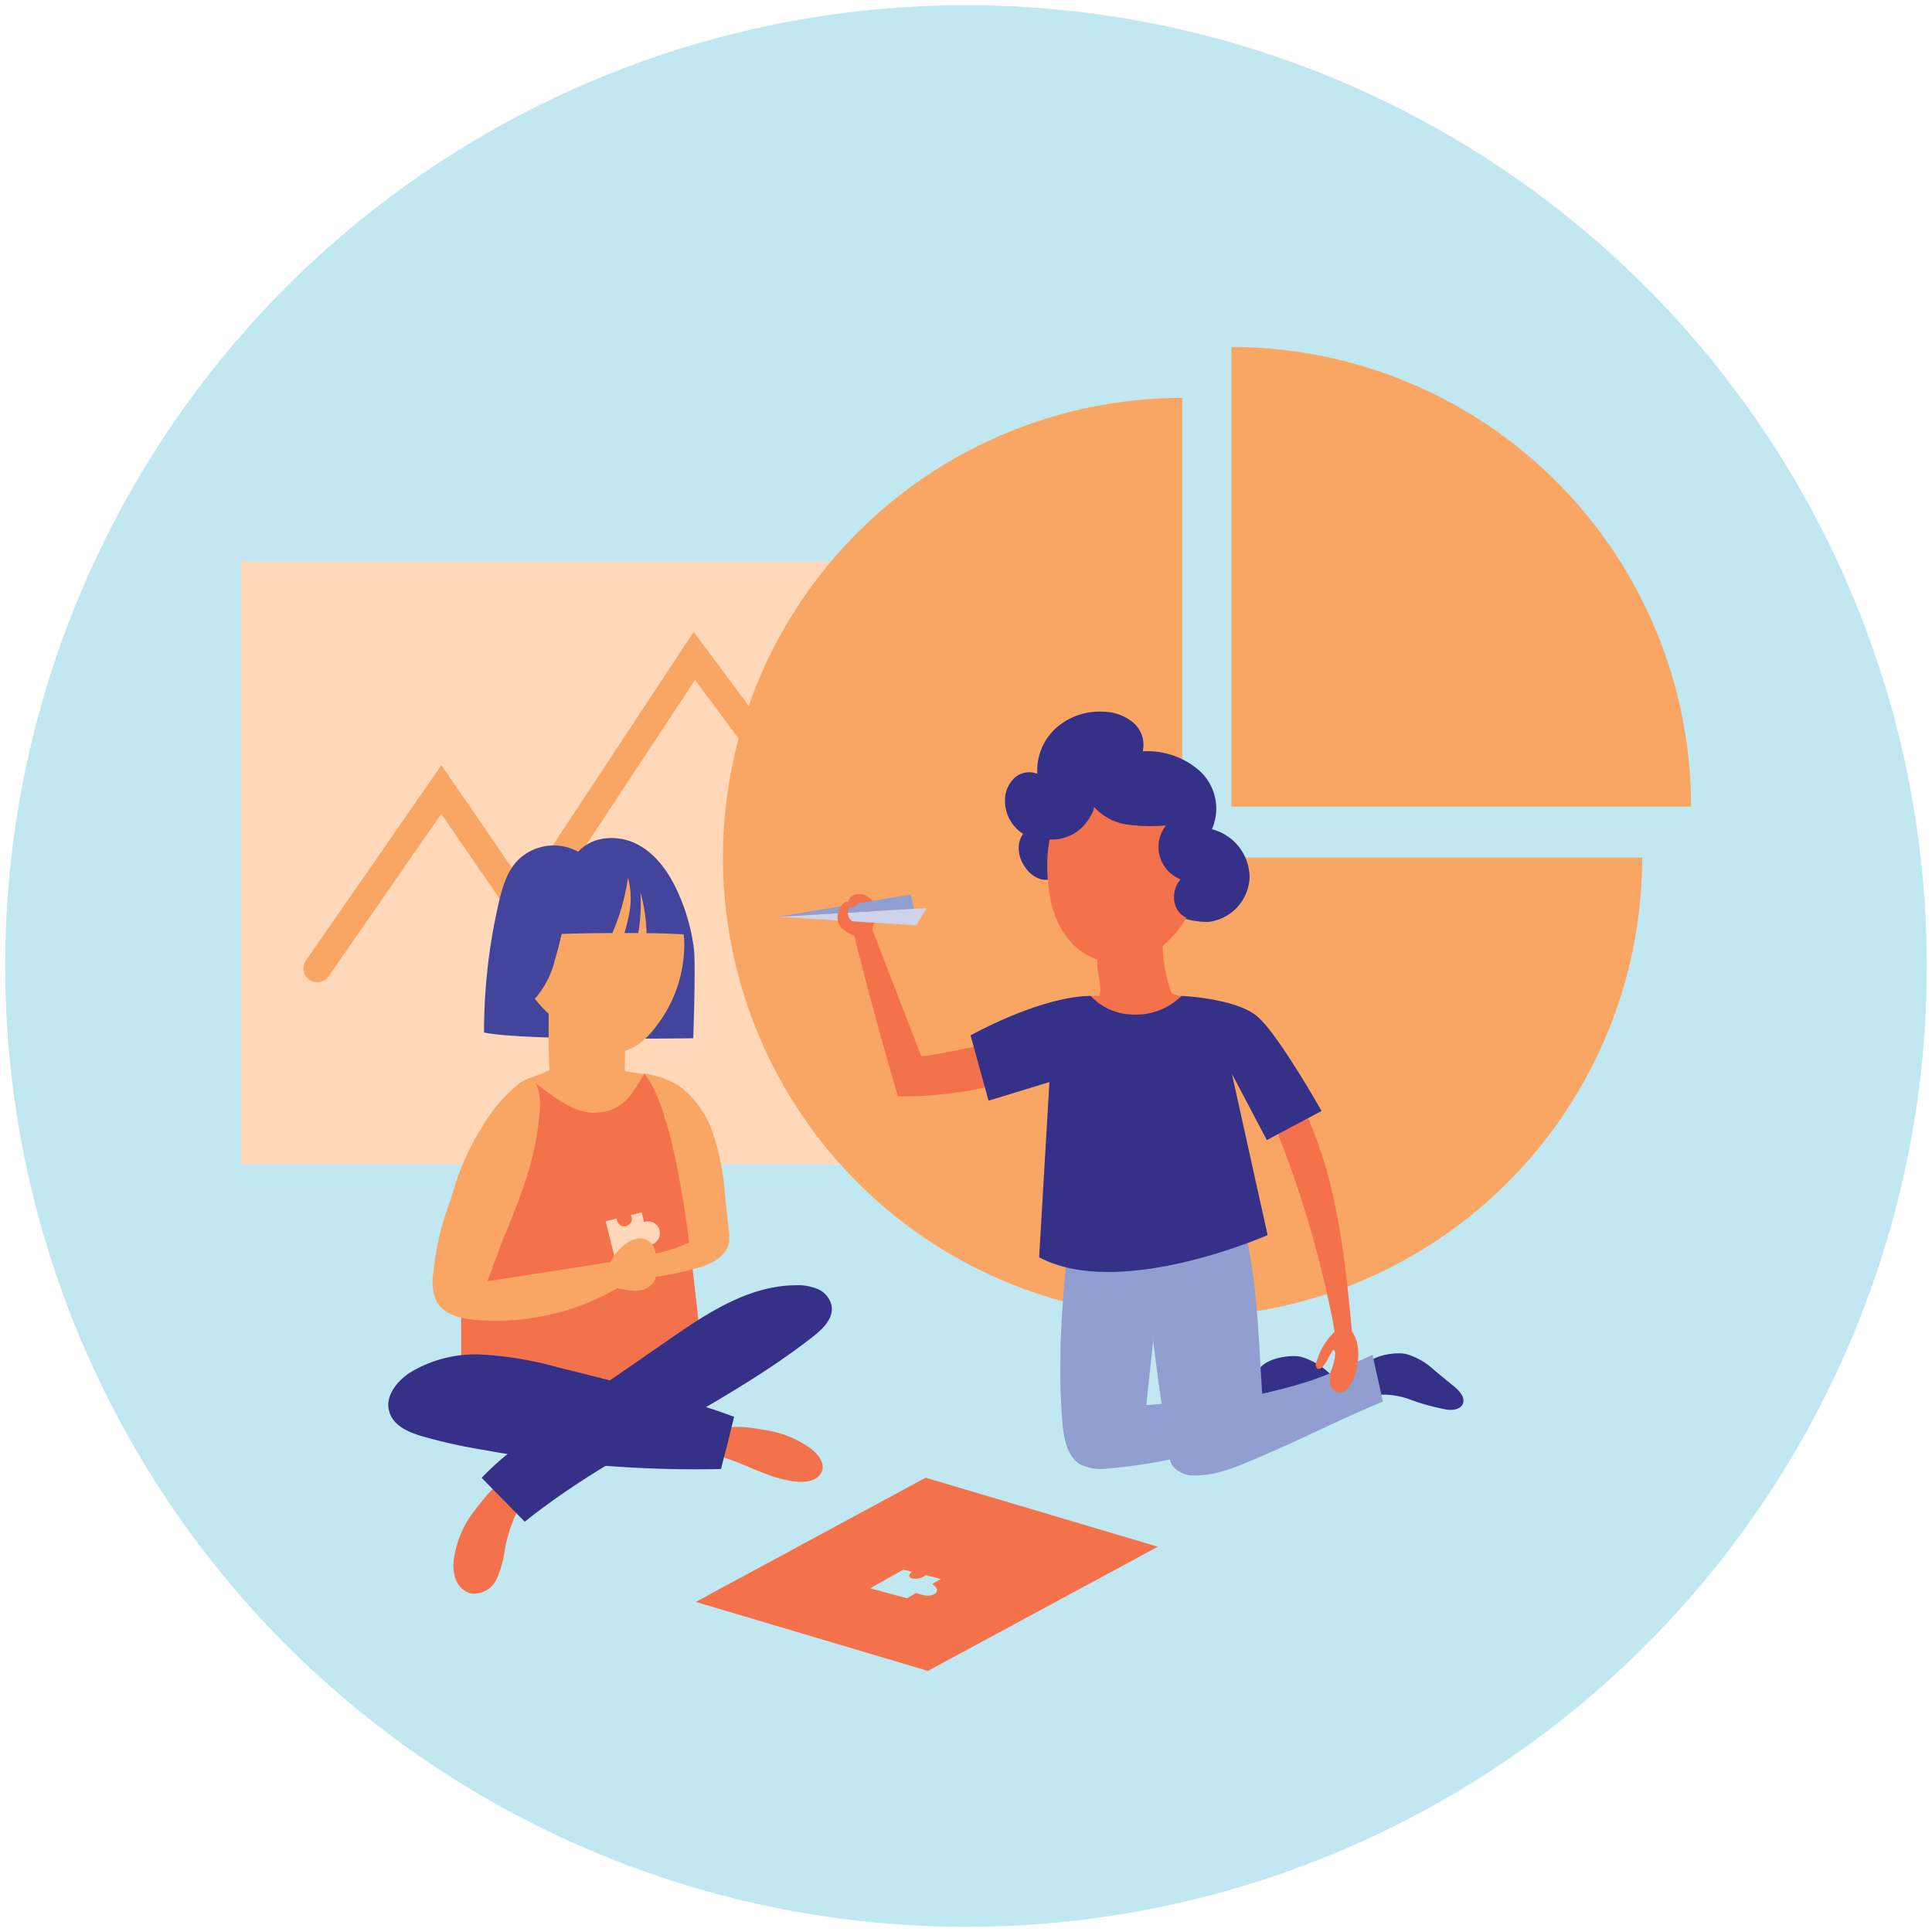 <?xml version="1.0" encoding="UTF-8"?> <svg xmlns="http://www.w3.org/2000/svg" viewBox="0 0 280 280"><defs><style>.cls-1{fill:#c1e7f1;}.cls-2{fill:#fed8b8;}.cls-3{fill:none;stroke:#f9a664;stroke-linecap:round;stroke-miterlimit:10;stroke-width:4px;}.cls-4{fill:#f9a664;}.cls-5{fill:#353088;}.cls-6{fill:#909fd0;}.cls-7{fill:#f3714b;}.cls-8{fill:#cdd3eb;}.cls-9{fill:#43459c;}</style></defs><title>MS-1 copy 12</title><g id="Layer_2" data-name="Layer 2"><circle class="cls-1" cx="140" cy="140" r="139.25"></circle><rect class="cls-2" x="34.92" y="81.36" width="88.86" height="87.38"></rect><polyline class="cls-3" points="45.98 140.35 63.96 114.43 76.15 132.16 100.63 95.06 115.16 114.59"></polyline><path class="cls-4" d="M171.34,57.67A66.61,66.61,0,1,0,238,124.28H171.34Z"></path><path class="cls-4" d="M178.47,50.29V116.9h66.61A66.61,66.61,0,0,0,178.47,50.29Z"></path><path class="cls-5" d="M203.77,196.23a10,10,0,0,1,4.14,2.39l2.82,2.31c.81.66,1.7,1.66,1.24,2.59-.38.76-1.41.88-2.25.78a32.13,32.13,0,0,1-5.71-1.6,11.51,11.51,0,0,0-5.79-.37c-.3-1.26-1.27-3.31-.37-4.47C198.94,196.44,202.14,195.9,203.77,196.23Z"></path><path class="cls-5" d="M188.53,196.63a10.15,10.15,0,0,1,4.14,2.4l2.83,2.31c.8.65,1.69,1.66,1.23,2.59-.38.76-1.41.87-2.25.78a32.65,32.65,0,0,1-5.7-1.6,11.55,11.55,0,0,0-5.8-.37c-.3-1.27-1.27-3.31-.37-4.48C183.7,196.84,186.9,196.3,188.53,196.63Z"></path><path class="cls-6" d="M154,206.46c.21,2.21.72,4.72,2.65,5.82a7.05,7.05,0,0,0,4.13.52,73.21,73.21,0,0,0,14.14-2.61,40.37,40.37,0,0,0-.37-7.45c-3.11.13-5.3.75-8.42.88l2.9-27a4.16,4.16,0,0,0-1.62-3.05,2.51,2.51,0,0,0-2.29.2c-2.31,1-4.58,2.14-6.78,3.36-2,1.13-3.46,1.53-3.66,3.91-.45,5.4-1,10.79-1,16.22A86.4,86.4,0,0,0,154,206.46Z"></path><path class="cls-7" d="M127.06,132.07a1.69,1.69,0,0,0-.07-1,1.56,1.56,0,0,0-1.25-.68,3.58,3.58,0,0,0-2.91.84,2.29,2.29,0,0,0-.42,2.84,3,3,0,0,0,1.42,1,7.67,7.67,0,0,0,1.69.45,1,1,0,0,0,.7-.06c.26-.15.19-.35.18-.58a2.44,2.44,0,0,1,.19-.81A12.25,12.25,0,0,0,127.06,132.07Z"></path><path class="cls-7" d="M193,190.63c.16.81.62,3.42.62,3.42a7.71,7.71,0,0,0,2.38-.38c-1.12-11.95-2.34-24.27-8-34.85-1,.57-2,1.1-3,1.74-1.16.79-.93,1-.4,2.3q1.33,3.25,2.52,6.56,2.35,6.63,4.09,13.44C191.87,185.44,192.46,188,193,190.63Z"></path><path class="cls-7" d="M133.48,153l-7.15-18.51a4.7,4.7,0,0,0-2.56,1q2.94,11.78,6.38,23.4a57.3,57.3,0,0,0,18.28-2.8,24.91,24.91,0,0,0-1.83-4.31c-.81-1.17-1.73-.79-3-.56C142.65,151.36,133.66,153.36,133.48,153Z"></path><path class="cls-7" d="M159.38,144.32a30,30,0,0,0-4.33.32c1.31,0,11.54,16.76,16.19-.31a3.1,3.1,0,0,1-1.45-.4,21.09,21.09,0,0,1-1.21-9.08c.12-1.37-7.76,1.45-8.41,2C157.8,138.93,159.87,141.57,159.38,144.32Z"></path><path class="cls-6" d="M169.35,210.48a4.79,4.79,0,0,0,.52,1.87,3.94,3.94,0,0,0,3.4,1.48c2.89,0,5.65-1.11,8.31-2.25,7.89-3.35,10.93-5.11,18.82-8.46-.34-1.8-1.13-5-1.47-6.76-6.75,3-8.86,4-16,5.63-.61-8.89-.67-16.57-2.77-24.58a4.54,4.54,0,0,0-1.31-2.49,4.48,4.48,0,0,0-3.6-.54,19,19,0,0,0-7,2.66,8.89,8.89,0,0,0-2.85,2.26c-.46.81-.14,1.59,0,2.47,1,6,1.64,12.17,2.46,18.24Z"></path><polygon class="cls-8" points="112.78 132.87 132.8 134.1 134.32 131.59 112.78 132.87"></polygon><polygon class="cls-6" points="112.78 132.87 131.98 129.63 132.43 131.7 112.78 132.87"></polygon><path class="cls-5" d="M158.06,144.33a8.58,8.58,0,0,0,6.29,2.71,9.29,9.29,0,0,0,6.89-2.71s7.93.35,11,3,9.29,13.68,9.29,13.68l-7.93,4.22-5.07-9.62L183.71,179s-21.45,9.46-33.11,3.21l1.49-25.39-8.82,2.7-2.61-9.46S150.66,144.44,158.06,144.33Z"></path><path class="cls-7" d="M121.76,134.26a2.5,2.5,0,0,1-.35-1.69,3.22,3.22,0,0,1,.74-1.57.71.71,0,0,1,.58-.33c.3.05.43.44.38.74a7.55,7.55,0,0,0-.25.9,1.64,1.64,0,0,0,.92,1.38,6,6,0,0,1,1.46.94.82.82,0,0,1,.25.63C125.29,136.84,122.16,134.87,121.76,134.26Z"></path><path class="cls-7" d="M196.77,195.11a9.24,9.24,0,0,1-.29,3.77,4.72,4.72,0,0,1-1.39,2.59,1.42,1.42,0,0,1-2.21-.53,3.64,3.64,0,0,1,.09-2.43,7.22,7.22,0,0,0,.53-2.39c0-.19-.07-.43-.21-.45s-.22.13-.29.26c-.54,1-1.62,3.26-2.23,2.22-.19-.32,0-.79.17-1.16a9.12,9.12,0,0,1,2.88-4.31c.69-.55,1.11-.84,1.77-.13A4.87,4.87,0,0,1,196.77,195.11Z"></path><path class="cls-5" d="M147.64,122.68a4.8,4.8,0,0,0,.93,3,4.21,4.21,0,0,0,2.14,1.7,2.47,2.47,0,0,0,2.55-.63,3.78,3.78,0,0,0,.63-2.65,8.23,8.23,0,0,0-.34-2.47C152.35,118.13,147.86,119.29,147.64,122.68Z"></path><path class="cls-5" d="M147.55,120.3a5.66,5.66,0,0,1-1.9-4.27,4.45,4.45,0,0,1,1.34-3.25,3.17,3.17,0,0,1,3.35-.63,8.26,8.26,0,0,1,2.76-6.68,9.51,9.51,0,0,1,6.91-2.32,6.89,6.89,0,0,1,4.24,1.59,4.2,4.2,0,0,1,1.36,4.15,11.4,11.4,0,0,1,8.37,2.94,7.43,7.43,0,0,1,1.66,8.35,7.25,7.25,0,0,1,5.46,7,6.78,6.78,0,0,1-5.92,6.43,11.87,11.87,0,0,1-5.94-1.5,92.17,92.17,0,0,1-9-4.78c-1.5-.91-3-1.85-4.41-2.84-1.16-.79-2.41-2.1-3.71-2.61a17.82,17.82,0,0,0-2.21-.32A5.62,5.62,0,0,1,147.55,120.3Z"></path><path class="cls-7" d="M152.18,130.05c.64,3.63,2.7,7.22,6.07,8.72a10,10,0,0,0,9.25-.94,14.41,14.41,0,0,0,5.63-7.64c1.56-4.71,1-10.34-2.42-14a11.41,11.41,0,0,0-10.52-3.29C152.05,114.69,151,123.05,152.18,130.05Z"></path><path class="cls-5" d="M158.51,116.9a8.07,8.07,0,0,0,4.86,2.6,24.54,24.54,0,0,0,5.62.12,5.05,5.05,0,0,0,2.1,7.82,4,4,0,0,0-.7,3.94,3,3,0,0,0,3.4,1.8c1.66-.45,2.45-2.42,2.34-4.13s-.88-3.31-1.25-5-.36-3.32-.56-5a8.42,8.42,0,0,0-1.76-4.63,9.92,9.92,0,0,0-4.68-2.53,73.37,73.37,0,0,0-7.69-2,9.73,9.73,0,0,0-4.61-.09,7.61,7.61,0,0,0-3.1,2c-1.94,2-3.89,5.42-2.68,8.26,1,2.4,4.41,1.73,6.13.57a6.18,6.18,0,0,0,1.69-1.69C157.8,118.76,158.76,117.2,158.51,116.9Z"></path><path class="cls-4" d="M103,163.34a36.12,36.12,0,0,1,2.11,10.22l.5,4.64a3.75,3.75,0,0,1-.24,2.28,2.81,2.81,0,0,1-2.08,1.19,5.7,5.7,0,0,1-5.79-3.11c-.81-1.72-.68-3.71-.63-5.61a95.44,95.44,0,0,0-.55-12.07q-.14-1.49-.3-3c0-.34-2.71-2-2.59-2.3a14.61,14.61,0,0,1,3.22.88,9.62,9.62,0,0,1,3.63,2.59A14.53,14.53,0,0,1,103,163.34Z"></path><path class="cls-4" d="M74.66,157.8a4.35,4.35,0,0,0-.19,3.39c.47,2.22,1,4.6,2.75,6.1s3.81,1.71,5.9,2q5.47.62,11,1a1.86,1.86,0,0,0,1.45-.3,1.83,1.83,0,0,0,.42-1.32l.5-8.88c.06-1.16.21-2.65-.76-3.29a5.75,5.75,0,0,0-2.51-.87c-3.56-.42-7.51-1.41-11.1-1.14a10.09,10.09,0,0,0-3.33,1C77.63,156,75.27,156.58,74.66,157.8Z"></path><path class="cls-7" d="M86.53,161.25c3.79-.28,4.86-2.41,6.86-5.64,5.43,6.73,7.37,32.23,8.82,45.23a44.08,44.08,0,0,1-35.74,4.26c.78-8.25,0-16.57.64-24.84.45-6.2.7-14.64,4.69-19.5,3.42-4.17,4.85-4.45,4.85-4.45C79.71,158.39,82.83,161.52,86.53,161.25Z"></path><path class="cls-4" d="M89,182.83,70.6,185.7c.43-.9.78-2,1-2.63.57-1.35,1-2.87,1.61-4.22,1.13-2.7,2.22-5.43,3.1-8.22a41.39,41.39,0,0,0,1.9-9.4,10.7,10.7,0,0,0-.15-3.1c-.22-.79-.42-1.35-.88-1.54a1.46,1.46,0,0,1-.56-.28,6.34,6.34,0,0,0-2.14,1.37,23.12,23.12,0,0,0-4.89,6.15,3.35,3.35,0,0,0-.47.76c-.28.47-.55.94-.8,1.43a39,39,0,0,0-2.56,6.33c-.14.45-.26.91-.4,1.37-.46,1.21-.88,2.45-1.23,3.7a42,42,0,0,0-1.34,7.11,7.06,7.06,0,0,0,.51,4.13c1.09,1.91,3.54,2.48,5.73,2.65a35.42,35.42,0,0,0,20.46-4.62A8.74,8.74,0,0,0,89,182.83Z"></path><path class="cls-2" d="M93,175.7l-1.59.39a1.11,1.11,0,0,1,.17.55,1.09,1.09,0,0,1-2.18,0s0,0,0-.06l-1.63.4,1.56,6.28,5.17-1.35Z"></path><circle class="cls-2" cx="93.93" cy="178.73" r="1.72"></circle><path class="cls-4" d="M104.35,182.21a8.66,8.66,0,0,1-3.36,1.57,42,42,0,0,1-7.28,1.42,10,10,0,0,0-.61-3.2,22.92,22.92,0,0,0,8.55-2.84c1-.57,2.67-1.64,3.64-.46S105.24,181.44,104.35,182.21Z"></path><path class="cls-4" d="M90.5,180.41a4.21,4.21,0,0,1,1.62-.85,2.33,2.33,0,0,1,1.79.24,2.5,2.5,0,0,1,1,1.36,7.26,7.26,0,0,1,.26,1.67,8.57,8.57,0,0,1,0,1.68,3,3,0,0,1-.59,1.54,3.39,3.39,0,0,1-2.84,1c-1-.05-2.06-.35-3.1-.46l-.14-1.94a3.89,3.89,0,0,1,0-1.73A7,7,0,0,1,90.5,180.41Z"></path><path class="cls-7" d="M69,218.65a14.81,14.81,0,0,0-3.22,7.28,6,6,0,0,0,.29,3,3.22,3.22,0,0,0,2.14,2,3.64,3.64,0,0,0,3.77-2.09,15.75,15.75,0,0,0,1.21-4.46,22.73,22.73,0,0,1,1.56-4.9c.59-1.33,2.54-3.53,2-4.7C75,210.78,70.12,217.15,69,218.65Z"></path><path class="cls-7" d="M110.81,207.24A15.15,15.15,0,0,1,117.6,210c1,.8,2,2.07,1.5,3.27s-2,1.55-3.22,1.49c-4.76-.24-8.79-3.47-13.5-4.1C103,206,107,206.59,110.81,207.24Z"></path><path class="cls-5" d="M80.79,198.15a51.42,51.42,0,0,0-10.91-1.83A18.16,18.16,0,0,0,59.31,199c-1.84,1.24-3.49,3.35-2.92,5.49s2.75,3.05,4.75,3.65a76.59,76.59,0,0,0,9,2,169.54,169.54,0,0,0,34.36,2.76c.32-1.37.88-3.37,1.2-4.74s.7-2.82.7-2.82c-2.61-1-6.47-2.2-9.17-2.94Q89,200.16,80.79,198.15Z"></path><path class="cls-5" d="M79.32,206.33l17.62-12.18c5.54-3.84,11.55-7.82,18.34-7.88a7.56,7.56,0,0,1,3.24.55,3.5,3.5,0,0,1,2,2.4c.32,1.82-1.25,3.37-2.72,4.51-13,10.17-28.87,16.47-41.75,26.81l-6.24-6.36a41.44,41.44,0,0,1,3.2-3C75.09,209.49,77.14,207.84,79.32,206.33Z"></path><path class="cls-9" d="M98.38,129.62c-1.26-2.89-3.1-5.67-5.87-7.18s-6.59-1.37-8.71,1A7.39,7.39,0,0,0,75,124.72c-1.58,1.69-2.24,4-2.75,6.26a83.16,83.16,0,0,0-2.1,18.66c5.76,1.21,30.32.83,30.32.83s.39-10.69.08-13.12A28.82,28.82,0,0,0,98.38,129.62Z"></path><path class="cls-4" d="M84.13,150.5a9.06,9.06,0,0,0,5,2c2.6,0,4.75-2,6.25-4.14a19.31,19.31,0,0,0,3.79-11.69,14.13,14.13,0,0,0-5.42-10.81,11.13,11.13,0,0,0-11.79-1c-5,2.8-6,8.73-6.36,14S80.14,147.72,84.13,150.5Z"></path><path class="cls-4" d="M79.86,156.16a14.34,14.34,0,0,0,10.67.64l.1-8.15a4,4,0,0,0-.25-1.78,4,4,0,0,0-2.06-1.67,15.89,15.89,0,0,0-4.58-1.68c-3-.42-4.09-4.33-4.15-1.71C79.57,142.82,79.31,155.9,79.86,156.16Z"></path><path class="cls-9" d="M82.1,132a79.37,79.37,0,0,1-1.88,7.85,13,13,0,0,1-4.47,6.56A21.73,21.73,0,0,1,74,132.25a7.89,7.89,0,0,1,.89-2.49,9.84,9.84,0,0,1,2.8-2.65c2.23-1.6,5.09-3.73,8-3.43A25.12,25.12,0,0,0,82.1,132Z"></path><path class="cls-9" d="M90.5,135.22l2,0a25.66,25.66,0,0,0,.32-5.87,23.38,23.38,0,0,1,.88,5.89c1.82,0,3.64.09,5.46.17a15.8,15.8,0,0,0-4.54-9.22c-2.21-2.19-5.1-4.22-8.34-3a8.24,8.24,0,0,0-4.73,5.09,15,15,0,0,0-.51,7.09c2.57-.1,5.14-.14,7.71-.14a31.59,31.59,0,0,0,2.26-8,11.17,11.17,0,0,1,.21,5A25.21,25.21,0,0,1,90.5,135.22Z"></path><path class="cls-7" d="M125.26,129.71a1.92,1.92,0,0,0-1.45,0,1.41,1.41,0,0,0-.9,1.09.7.7,0,0,0,.18.62.65.65,0,0,0,.72,0,2,2,0,0,0,.57-.51,1.58,1.58,0,0,1,.59-.47,1.2,1.2,0,0,1,.65,0l.84.17C126.27,130.16,125.44,129.79,125.26,129.71Z"></path><path class="cls-7" d="M134.15,214.16l-33.31,18,33.64,10,33.32-18Zm1.34,16.8c-.73.59-2.06.16-2.71-.11l-1.33.78-5.34-1.44,4.8-2.71,1.25.32c-.27.22-.73.68,0,.94a2.35,2.35,0,0,0,2-.46l2.19.56-1.26.73C135.46,229.82,136.23,230.38,135.49,231Z"></path></g></svg> 